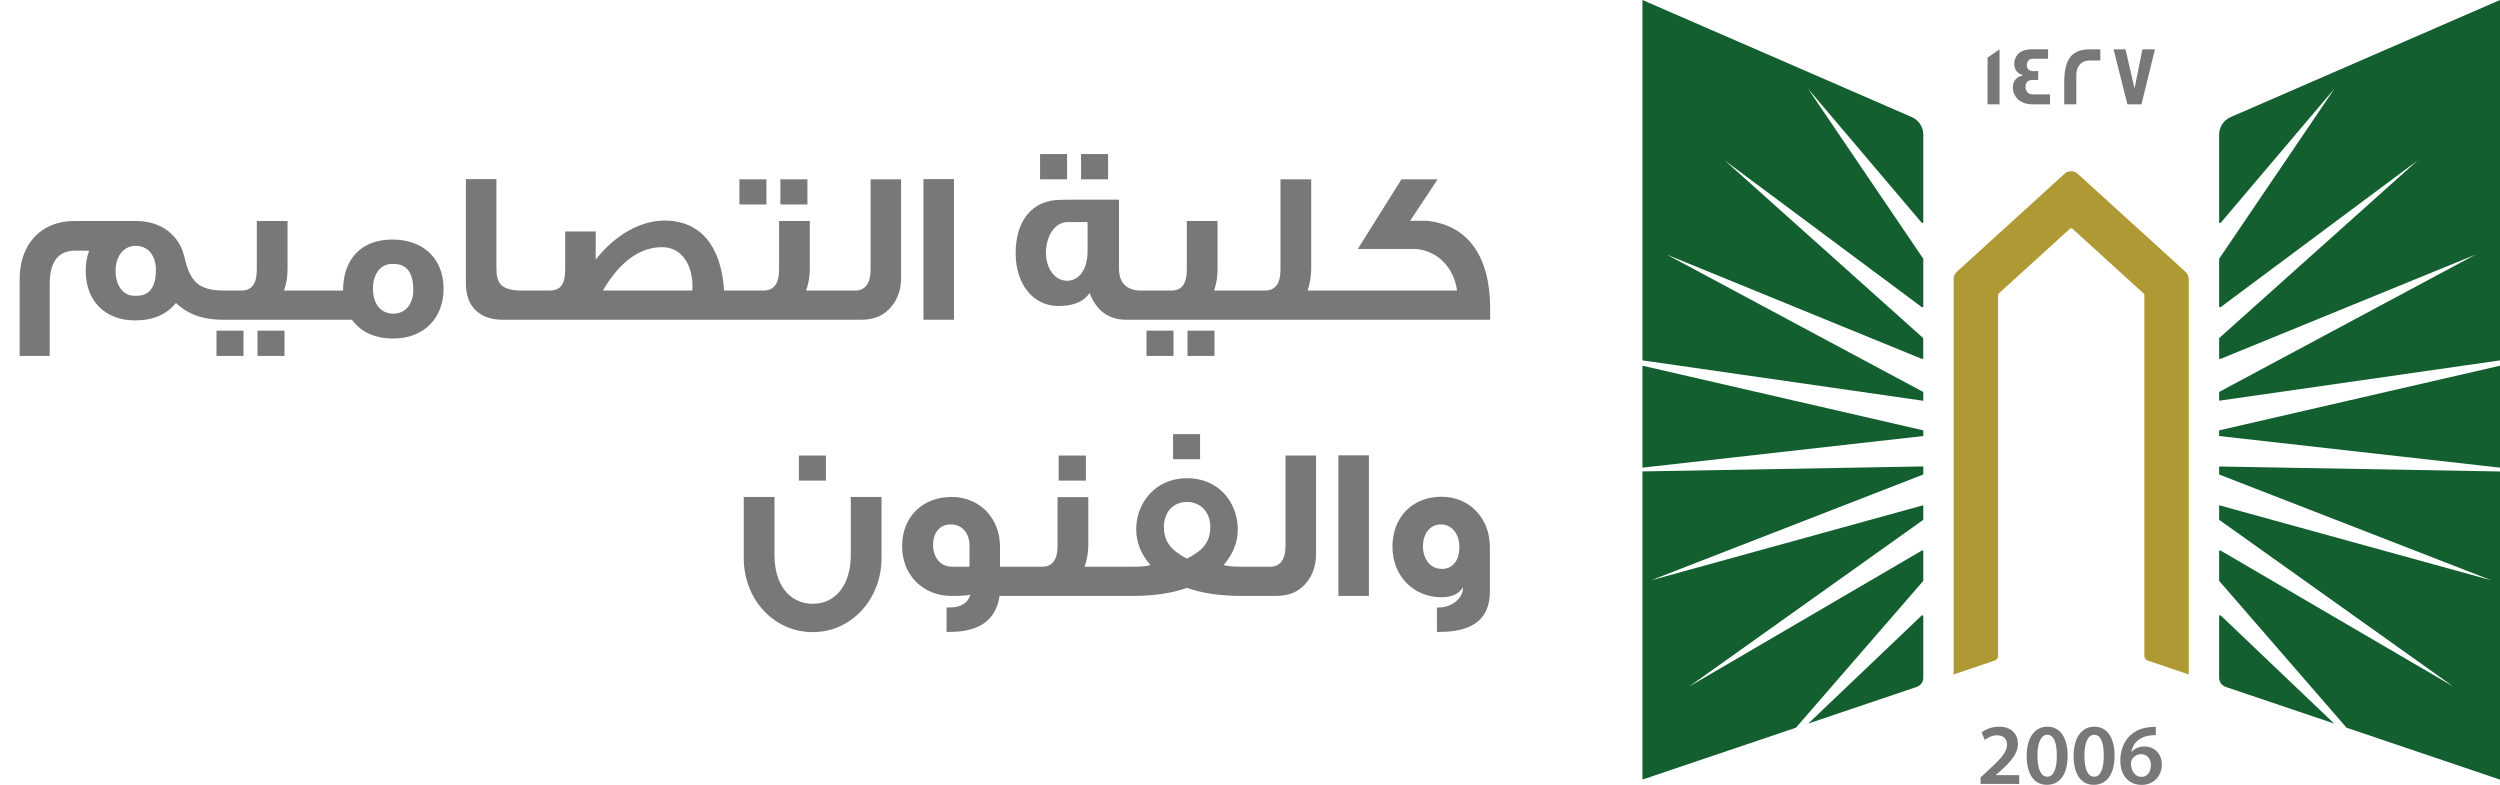<svg width="172" height="54" viewBox="0 0 172 54" fill="none" xmlns="http://www.w3.org/2000/svg">
<path d="M15.421 22H15.331C14.011 22 12.961 21.655 12.106 20.845C11.461 21.64 10.531 22.045 9.286 22.045C7.231 22.045 5.896 20.695 5.896 18.64C5.896 18.13 5.971 17.665 6.136 17.245H5.176C4.006 17.245 3.421 18.01 3.421 19.525V24.49H1.351V19.195C1.351 16.765 2.866 15.205 5.086 15.205H9.361C11.101 15.205 12.346 16.18 12.691 17.695C13.081 19.42 13.711 19.96 15.316 19.99H15.421V22ZM10.726 18.58C10.726 17.575 10.186 16.915 9.346 16.915C8.476 16.915 7.951 17.65 7.951 18.64C7.951 19.645 8.476 20.35 9.241 20.35H9.391C10.276 20.35 10.726 19.765 10.726 18.58ZM21.989 22H15.239V19.99H16.619C17.324 19.99 17.669 19.51 17.669 18.55V15.205H19.784V18.475C19.784 19.03 19.709 19.525 19.544 19.99H21.989V22ZM19.574 24.49H17.714V22.75H19.574V24.49ZM16.754 24.49H14.894V22.75H16.754V24.49ZM30.518 19.87C30.518 21.88 29.168 23.29 27.068 23.29C25.793 23.29 24.833 22.855 24.218 22H21.518V19.99H23.603C23.603 17.845 24.833 16.48 26.993 16.48C29.153 16.48 30.518 17.815 30.518 19.87ZM28.433 19.945C28.433 18.76 27.983 18.16 27.098 18.16H26.948C26.183 18.16 25.658 18.865 25.658 19.855C25.658 20.875 26.168 21.58 27.068 21.58C27.893 21.58 28.433 20.92 28.433 19.945ZM36.568 22H34.588C32.983 22 32.053 21.07 32.053 19.525V12.325H34.153V18.43C34.153 19.45 34.408 19.99 35.953 19.99H36.568V22ZM51.453 22H35.928V19.99H37.818C38.508 19.99 38.883 19.63 38.883 18.55V15.925H40.983V17.86C42.303 16.18 44.043 15.175 45.723 15.175C48.183 15.175 49.623 16.915 49.818 19.99H51.453V22ZM47.628 19.99L47.643 19.72C47.643 18.175 46.878 17.005 45.558 17.005C44.013 17.005 42.633 18.01 41.478 19.99H47.628ZM55.55 14.065H53.69V12.34H55.55V14.065ZM52.73 14.065H50.87V12.34H52.73V14.065ZM57.92 22H51.155V19.99H52.535C53.24 19.99 53.6 19.51 53.6 18.55V15.205H55.715V18.475C55.715 19.03 55.625 19.525 55.46 19.99H57.92V22ZM61.996 19.105C61.996 19.9 61.771 20.56 61.336 21.085C60.841 21.7 60.151 22 59.266 22H57.286V19.99H58.831C59.536 19.99 59.896 19.495 59.896 18.52V12.34H61.996V19.105ZM65.632 22H63.532V12.325H65.632V22ZM76.237 12.34H74.376V10.6H76.237V12.34ZM73.416 12.34H71.556V10.6H73.416V12.34ZM79.597 22H77.481C76.281 22 75.442 21.385 74.962 20.155C74.587 20.74 73.867 21.055 72.832 21.055C71.031 21.055 69.876 19.495 69.876 17.425C69.876 15.19 71.001 13.75 72.981 13.75C72.981 13.735 74.317 13.735 76.987 13.735V18.46C76.987 19.45 77.496 19.99 78.516 19.99H79.597V22ZM74.826 17.26V15.28H73.447C72.591 15.28 71.962 16.225 71.962 17.395C71.962 18.445 72.561 19.315 73.401 19.315C74.287 19.315 74.826 18.49 74.826 17.26ZM85.973 22H79.223V19.99H80.603C81.308 19.99 81.653 19.51 81.653 18.55V15.205H83.768V18.475C83.768 19.03 83.693 19.525 83.528 19.99H85.973V22ZM83.558 24.49H81.698V22.75H83.558V24.49ZM80.738 24.49H78.878V22.75H80.738V24.49ZM92.417 22H85.607V19.99H87.032C87.737 19.99 88.097 19.51 88.097 18.55V12.34H90.212V18.475C90.212 19.03 90.122 19.525 89.957 19.99H92.417V22ZM102.523 22H91.603V19.99H100.243C100.033 18.355 98.788 17.125 97.198 17.125H93.418L96.418 12.34H98.908L97.018 15.19H98.173C101.038 15.49 102.523 17.695 102.523 21.22V22Z" fill="#777978"/>
<path d="M56.825 33.065H54.965V31.34H56.825V33.065ZM51.17 34.19H53.285V38.195C53.285 40.145 54.26 41.54 55.925 41.54C57.56 41.54 58.535 40.145 58.535 38.195V34.19H60.65V38.39C60.65 41.18 58.625 43.49 55.91 43.49C53.27 43.49 51.17 41.27 51.17 38.39V34.19ZM70.75 41H68.77C68.53 42.65 67.39 43.475 65.35 43.475H65.125V41.795H65.305C66.115 41.795 66.595 41.495 66.76 40.91C66.595 40.97 66.175 41 65.47 41C63.505 41 62.065 39.575 62.065 37.58C62.065 35.555 63.475 34.19 65.47 34.19C67.39 34.19 68.8 35.63 68.8 37.625V38.99H70.75V41ZM66.7 38.99V37.535C66.7 36.65 66.175 36.08 65.41 36.08C64.615 36.08 64.195 36.695 64.195 37.49C64.195 38.345 64.705 38.99 65.485 38.99H66.7ZM74.71 33.065H72.835V31.34H74.71V33.065ZM77.081 41H70.316V38.99H71.695C72.4 38.99 72.76 38.51 72.76 37.55V34.205H74.876V37.475C74.876 38.03 74.785 38.525 74.621 38.99H77.081V41ZM82.566 31.595H80.706V29.87H82.566V31.595ZM86.631 41H85.416C83.961 41 82.716 40.82 81.666 40.445C80.616 40.82 79.371 41 77.916 41H76.551V38.99H77.916C78.576 38.99 78.981 38.945 79.146 38.87C78.501 38.135 78.171 37.31 78.171 36.41C78.171 36.035 78.231 35.645 78.351 35.27C78.831 33.815 80.091 32.9 81.666 32.9C83.271 32.9 84.516 33.815 84.981 35.27C85.101 35.645 85.161 36.035 85.161 36.41C85.161 37.31 84.831 38.135 84.186 38.87C84.366 38.945 84.771 38.99 85.416 38.99H86.631V41ZM82.401 37.985C82.986 37.565 83.271 36.995 83.271 36.26C83.271 35.315 82.671 34.535 81.666 34.535C81.171 34.535 80.781 34.715 80.466 35.06C80.211 35.39 80.076 35.795 80.076 36.26C80.076 36.995 80.361 37.565 80.946 37.985C81.186 38.165 81.426 38.315 81.666 38.435C81.906 38.315 82.146 38.165 82.401 37.985ZM90.545 38.105C90.545 38.9 90.32 39.56 89.885 40.085C89.39 40.7 88.7 41 87.815 41H85.835V38.99H87.38C88.085 38.99 88.445 38.495 88.445 37.52V31.34H90.545V38.105ZM94.182 41H92.082V31.325H94.182V41ZM102.505 40.7C102.505 42.545 101.365 43.475 99.07 43.475H98.86V41.795H98.995C99.835 41.795 100.66 41.21 100.66 40.4C100.375 40.865 99.88 41.09 99.175 41.09C97.24 41.09 95.8 39.62 95.8 37.61C95.8 35.555 97.21 34.175 99.175 34.175C101.11 34.175 102.505 35.66 102.505 37.64V40.7ZM100.405 37.64C100.405 36.725 99.88 36.08 99.13 36.08C98.395 36.08 97.9 36.71 97.9 37.595C97.9 38.435 98.38 39.14 99.205 39.14C99.955 39.14 100.405 38.555 100.405 37.64Z" fill="#777978"/>
<path d="M132.323 32.645L113.577 39.93L132.323 34.761V35.73C132.323 35.751 132.311 35.771 132.295 35.783L116.213 47.234L132.222 37.879C132.266 37.855 132.323 37.882 132.323 37.935V39.938C132.323 39.938 132.32 39.97 132.308 39.982L123.561 50.066L113 53.634V32.433L132.323 32.09V32.645ZM132.21 42.348C132.251 42.307 132.323 42.335 132.323 42.395V46.635C132.323 46.916 132.14 47.166 131.872 47.259L124.41 49.78L132.21 42.348ZM132.323 29.608V29.999L113 32.175V25.16L132.323 29.608ZM131.535 8.057C132.011 8.266 132.323 8.737 132.323 9.256V15.277C132.323 15.337 132.247 15.365 132.206 15.317L124.382 6.09L132.312 17.787C132.313 17.79 132.323 17.812 132.323 17.823V21.077C132.323 21.129 132.262 21.161 132.218 21.129L118.66 11.037L132.3 23.245C132.302 23.248 132.319 23.274 132.319 23.293V24.633C132.319 24.681 132.271 24.709 132.227 24.693L114.676 17.518L132.323 26.97V27.573L113 24.794V0L131.535 8.057Z" fill="#135F30"/>
<path d="M150.586 19.186V46.402L147.756 45.444C147.622 45.4 147.532 45.275 147.532 45.135V20.293C147.532 20.256 147.516 20.22 147.487 20.196L142.587 15.739C142.539 15.695 142.457 15.695 142.408 15.739L137.508 20.196C137.48 20.22 137.464 20.256 137.464 20.293V45.135C137.464 45.275 137.374 45.4 137.24 45.444L134.41 46.402V19.186C134.41 19.001 134.487 18.828 134.625 18.704L142.047 11.95C142.299 11.721 142.689 11.721 142.941 11.95L150.366 18.704C150.505 18.828 150.582 19.001 150.582 19.186H150.586Z" fill="#AF9934"/>
<path d="M172.001 32.437V53.638L161.44 50.066L152.693 39.982C152.681 39.97 152.676 39.938 152.676 39.938V37.935C152.677 37.882 152.733 37.855 152.778 37.879L168.788 47.234L152.705 35.783C152.688 35.771 152.676 35.751 152.676 35.73V34.761L171.422 39.93L152.676 32.645V32.095L172.001 32.437ZM152.791 42.348L160.589 49.78L153.128 47.259C152.859 47.166 152.676 46.916 152.676 46.635V42.395C152.676 42.335 152.75 42.307 152.791 42.348ZM172.001 32.175L152.676 29.999V29.608L172.001 25.16V32.175ZM172.001 24.794L152.676 27.569V26.966L170.325 17.514L152.77 24.693C152.725 24.709 152.676 24.681 152.676 24.633V23.293C152.677 23.273 152.697 23.245 152.697 23.245L166.336 11.037L152.782 21.129C152.737 21.161 152.676 21.129 152.676 21.077V17.823C152.676 17.812 152.686 17.79 152.688 17.787L160.618 6.09L152.795 15.317C152.754 15.366 152.677 15.337 152.676 15.277V9.256C152.676 8.737 152.99 8.266 153.465 8.057L172.001 0V24.794Z" fill="#135F30"/>
<path d="M148.321 50.01V50.581C148.213 50.578 148.097 50.581 147.95 50.597C147.129 50.694 146.735 51.188 146.637 51.727H146.654C146.845 51.51 147.142 51.357 147.536 51.357C148.211 51.357 148.736 51.833 148.736 52.617C148.735 53.357 148.186 54.001 147.353 54.001C146.401 54 145.877 53.288 145.877 52.331C145.877 51.587 146.149 50.979 146.556 50.597C146.914 50.259 147.389 50.07 147.947 50.026C148.109 50.006 148.231 50.006 148.321 50.01ZM140.866 49.994C141.781 49.994 142.253 50.83 142.253 51.968C142.253 53.215 141.761 53.996 140.822 53.996C139.882 53.995 139.439 53.183 139.435 52.004C139.435 50.802 139.952 49.994 140.866 49.994ZM144.096 49.994C145.011 49.994 145.483 50.83 145.483 51.968C145.483 53.215 144.99 53.995 144.051 53.996C143.112 53.996 142.668 53.183 142.664 52.004C142.664 50.802 143.181 49.994 144.096 49.994ZM137.541 49.994C138.407 49.994 138.834 50.533 138.834 51.169C138.834 51.848 138.342 52.395 137.655 53.023L137.317 53.316V53.329H138.923V53.936H136.272L136.264 53.931V53.485L136.728 53.059C137.647 52.218 138.081 51.752 138.085 51.241C138.085 50.891 137.898 50.589 137.386 50.589C137.041 50.589 136.748 50.762 136.553 50.911L136.337 50.392C136.618 50.171 137.045 49.994 137.541 49.994ZM147.3 51.888C147.019 51.888 146.771 52.057 146.657 52.291C146.629 52.347 146.609 52.419 146.609 52.52C146.621 53.031 146.865 53.449 147.345 53.449C147.727 53.449 147.979 53.119 147.979 52.653L147.984 52.657C147.984 52.21 147.735 51.888 147.3 51.888ZM140.846 50.553C140.452 50.553 140.175 51.035 140.175 52.001L140.179 52.004C140.179 52.95 140.439 53.437 140.846 53.437C141.285 53.437 141.509 52.914 141.509 51.985C141.509 51.056 141.293 50.553 140.846 50.553ZM144.075 50.553C143.681 50.553 143.405 51.035 143.405 52.001L143.408 52.004C143.408 52.95 143.669 53.437 144.075 53.437C144.514 53.437 144.739 52.914 144.739 51.985C144.739 51.056 144.523 50.553 144.075 50.553ZM148.329 50.581L148.321 50.585V50.581C148.323 50.582 148.327 50.581 148.329 50.581Z" fill="#777978"/>
<path d="M137.569 7.18H136.744V3.966L137.569 3.391V7.18ZM140.908 4.042H139.835C139.603 4.042 139.448 4.232 139.448 4.465C139.448 4.754 139.603 4.895 139.904 4.895C139.921 4.895 139.973 4.895 140.07 4.891H140.229V5.507C140.229 5.507 140.164 5.506 140.062 5.498H139.883C139.534 5.498 139.354 5.651 139.354 5.957C139.354 6.263 139.525 6.496 139.842 6.496H141.042V7.172L141.038 7.18H139.875C139.257 7.18 138.834 6.963 138.61 6.532C138.529 6.375 138.484 6.202 138.484 6.021C138.484 5.575 138.733 5.273 139.188 5.188C139.123 5.164 139.025 5.116 138.903 5.052C138.683 4.887 138.578 4.665 138.578 4.38C138.578 4.203 138.627 4.038 138.716 3.886C138.912 3.556 139.269 3.391 139.786 3.391H140.908V4.042ZM143.758 3.395C144.226 3.395 144.47 3.394 144.503 3.402V4.159H144.499C144.499 4.159 144.437 4.167 144.328 4.167C144.21 4.167 144.035 4.159 143.807 4.159C143.116 4.159 142.851 4.653 142.851 5.156V7.18H142.018V5.703C142.018 4.203 142.429 3.395 143.758 3.395ZM146.857 6.086L147.394 3.395H148.26L147.333 7.18H146.365L145.414 3.395H146.235L146.857 6.086Z" fill="#777978"/>
</svg>
